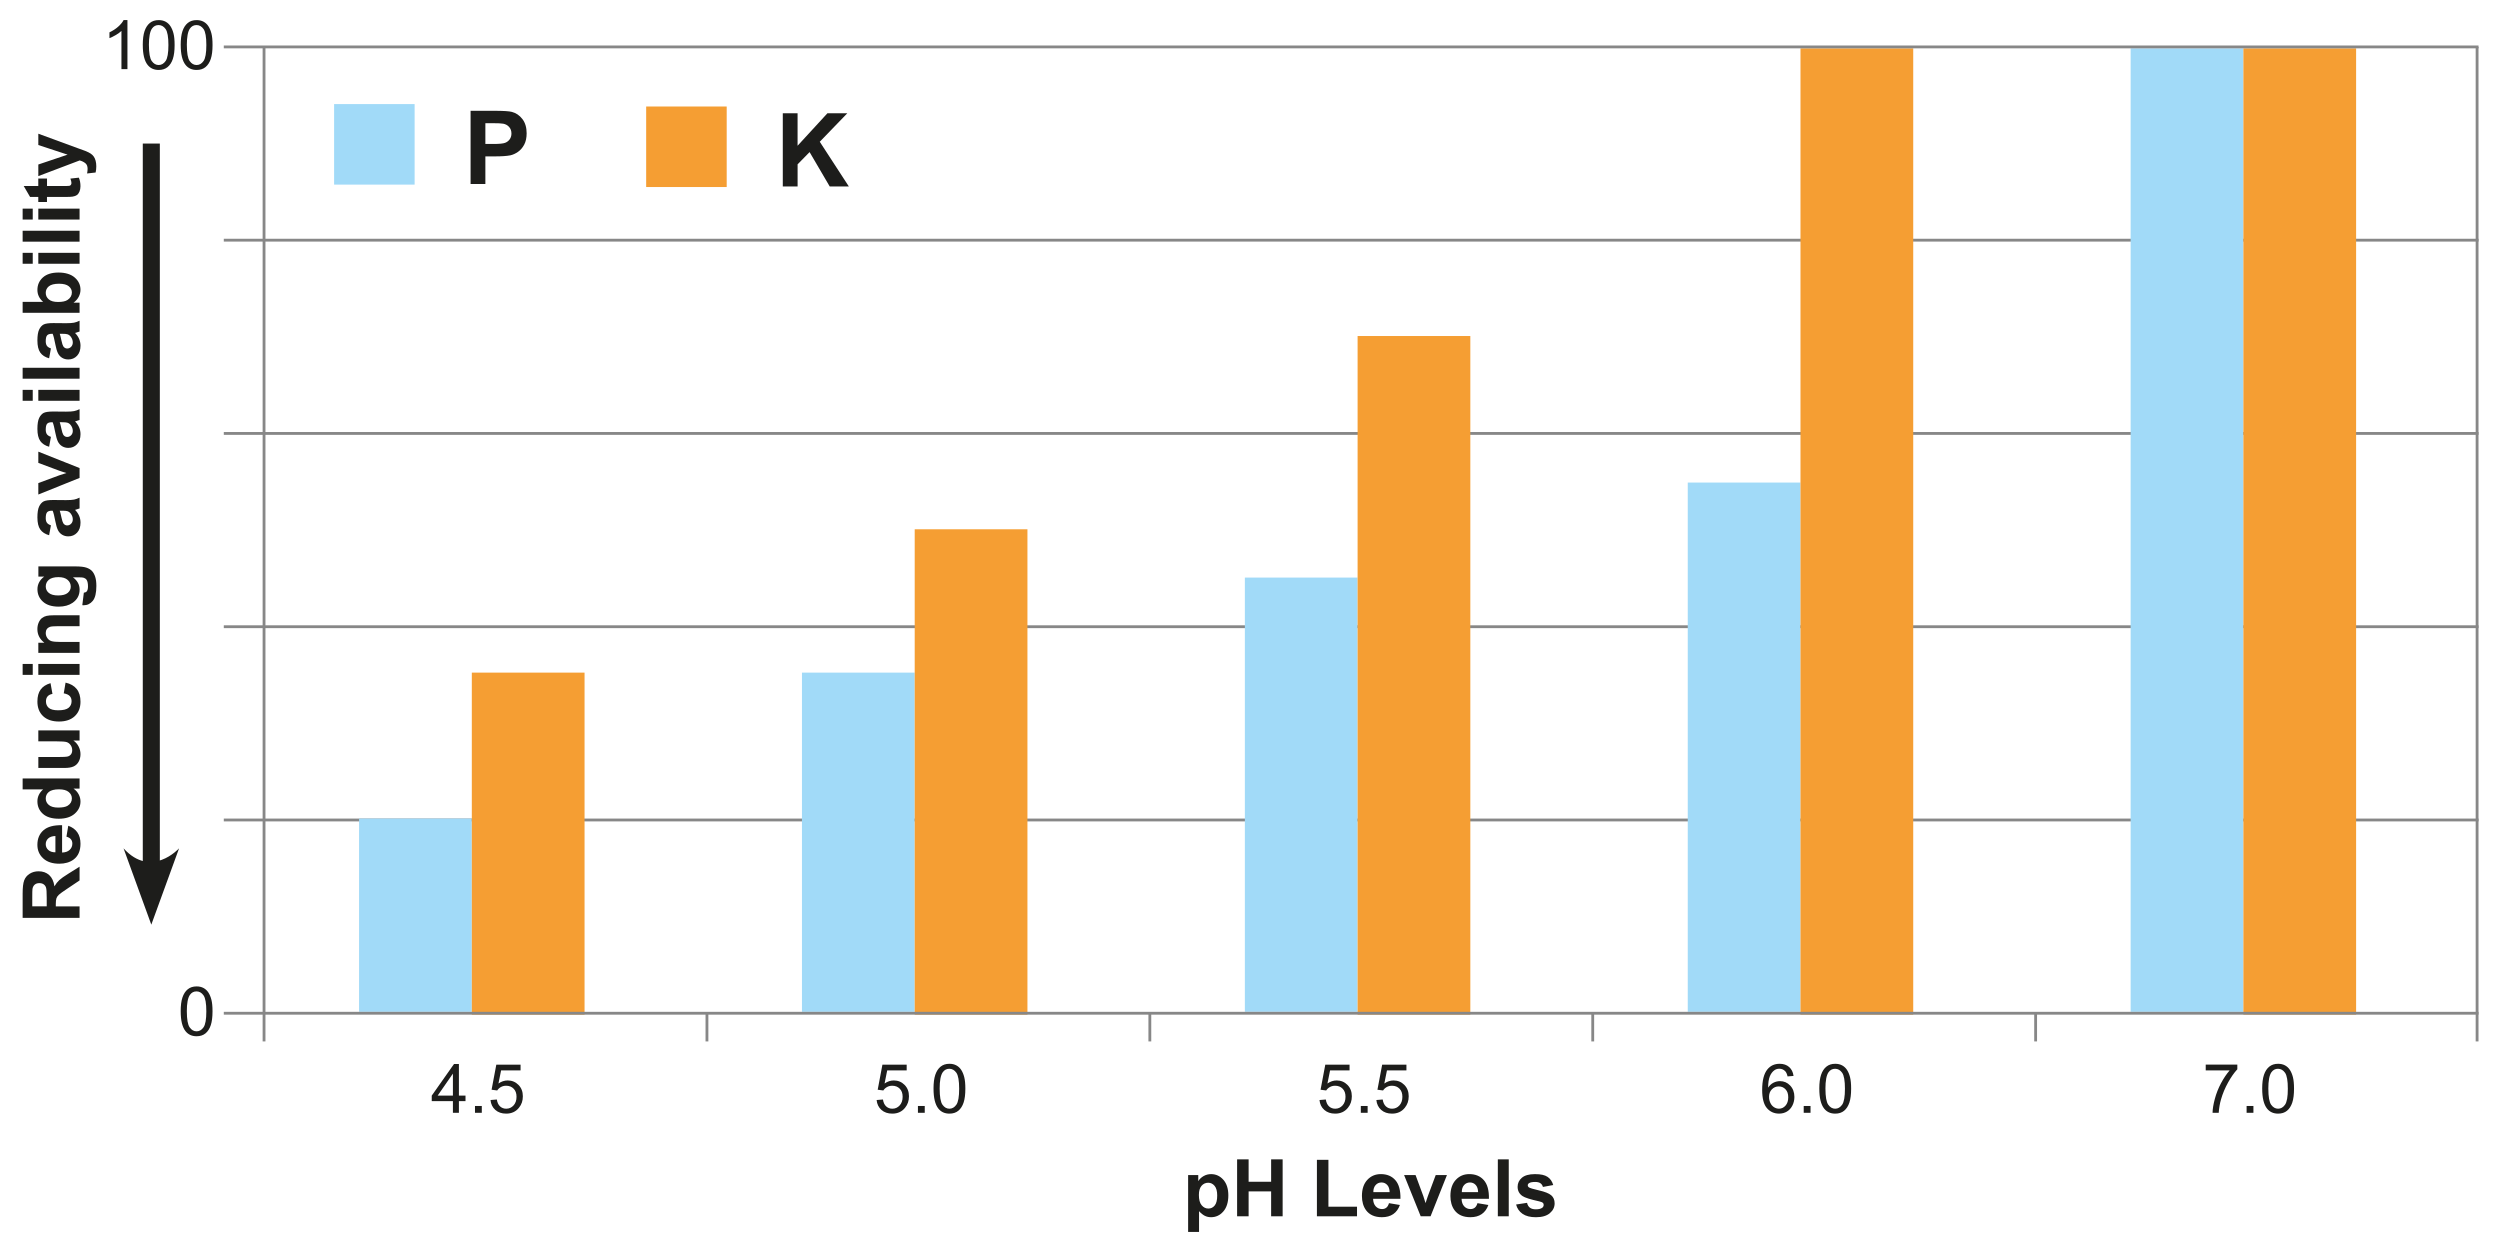 <?xml version="1.0" encoding="UTF-8"?><svg id="Layer_1" xmlns="http://www.w3.org/2000/svg" viewBox="0 0 1280 640"><defs><style>.cls-1{stroke:#1d1d1b;stroke-width:8.73px;}.cls-1,.cls-2{fill:none;}.cls-3{fill:#f59e33;}.cls-4{fill:#fff;}.cls-5{fill:#1d1d1b;}.cls-6{fill:#a1daf8;}.cls-2{stroke:#878787;stroke-width:1.45px;}</style></defs><rect class="cls-4" width="1280" height="640"/><g><line class="cls-2" x1="114.58" y1="419.83" x2="1269" y2="419.83"/><line class="cls-2" x1="114.58" y1="320.88" x2="1269" y2="320.88"/><line class="cls-2" x1="114.58" y1="221.92" x2="1269" y2="221.92"/><line class="cls-2" x1="114.58" y1="122.97" x2="1269" y2="122.97"/><line class="cls-2" x1="135.19" y1="533.21" x2="135.19" y2="24.02"/><line class="cls-2" x1="361.96" y1="533.21" x2="361.96" y2="518.78"/><line class="cls-2" x1="588.72" y1="533.21" x2="588.72" y2="518.78"/><line class="cls-2" x1="815.48" y1="533.21" x2="815.48" y2="518.78"/><line class="cls-2" x1="1042.24" y1="533.21" x2="1042.24" y2="518.78"/><line class="cls-2" x1="1268.27" y1="533.21" x2="1268.27" y2="24.02"/><rect class="cls-6" x="183.84" y="419.1" width="57.72" height="98.95"/><rect class="cls-6" x="171.06" y="53.29" width="41.23" height="41.23"/><rect class="cls-3" x="330.84" y="54.53" width="41.23" height="41.23"/><rect class="cls-6" x="410.6" y="344.38" width="57.72" height="173.67"/><rect class="cls-6" x="637.37" y="295.72" width="57.72" height="222.32"/><rect class="cls-6" x="864.13" y="247.07" width="57.72" height="270.98"/><rect class="cls-6" x="1090.89" y="24.75" width="57.72" height="493.3"/><rect class="cls-3" x="241.57" y="344.38" width="57.72" height="175.13"/><rect class="cls-3" x="468.33" y="270.99" width="57.72" height="248.52"/><rect class="cls-3" x="695.09" y="172.04" width="57.72" height="347.47"/><rect class="cls-3" x="921.85" y="24.75" width="57.72" height="494.75"/><rect class="cls-3" x="1148.61" y="24.75" width="57.72" height="494.75"/><g><path class="cls-5" d="M231.89,569.75v-5.98h-10.84v-2.81l11.4-16.19h2.51v16.19h3.38v2.81h-3.38v5.98h-3.07Zm0-8.79v-11.27l-7.82,11.27h7.82Z"/><path class="cls-5" d="M243.19,569.75v-3.49h3.49v3.49h-3.49Z"/><path class="cls-5" d="M251.16,563.21l3.22-.27c.24,1.57,.79,2.75,1.66,3.54,.87,.79,1.92,1.18,3.14,1.18,1.48,0,2.73-.56,3.75-1.67,1.02-1.11,1.53-2.59,1.53-4.43s-.49-3.13-1.47-4.14c-.98-1.01-2.27-1.52-3.86-1.52-.99,0-1.88,.22-2.68,.67-.8,.45-1.42,1.03-1.88,1.75l-2.88-.38,2.42-12.83h12.42v2.93h-9.97l-1.35,6.72c1.5-1.05,3.07-1.57,4.72-1.57,2.18,0,4.02,.76,5.52,2.27,1.5,1.51,2.25,3.46,2.25,5.83s-.66,4.22-1.98,5.86c-1.6,2.02-3.79,3.03-6.56,3.03-2.27,0-4.13-.64-5.56-1.91-1.44-1.27-2.26-2.96-2.46-5.06Z"/></g><path class="cls-5" d="M92.51,517.81c0-2.95,.3-5.33,.91-7.13,.61-1.8,1.51-3.19,2.71-4.17,1.2-.98,2.71-1.47,4.53-1.47,1.34,0,2.52,.27,3.53,.81,1.01,.54,1.85,1.32,2.51,2.33,.66,1.02,1.18,2.26,1.55,3.72s.56,3.43,.56,5.91c0,2.93-.3,5.3-.9,7.1-.6,1.8-1.5,3.19-2.7,4.18-1.2,.98-2.71,1.47-4.54,1.47-2.41,0-4.3-.86-5.68-2.59-1.65-2.08-2.47-5.46-2.47-10.16Zm3.15,0c0,4.1,.48,6.83,1.44,8.19,.96,1.36,2.14,2.04,3.55,2.04s2.59-.68,3.55-2.04c.96-1.36,1.44-4.09,1.44-8.18s-.48-6.85-1.44-8.2c-.96-1.35-2.16-2.03-3.59-2.03s-2.53,.6-3.38,1.79c-1.06,1.52-1.58,4.34-1.58,8.44Z"/><g><path class="cls-5" d="M65.25,35.39h-3.07V15.84c-.74,.7-1.71,1.41-2.91,2.11s-2.28,1.23-3.23,1.58v-2.97c1.72-.81,3.22-1.78,4.5-2.93,1.28-1.15,2.19-2.26,2.73-3.34h1.98v25.09Z"/><path class="cls-5" d="M73.1,23.06c0-2.95,.3-5.33,.91-7.13,.61-1.8,1.51-3.19,2.71-4.17,1.2-.98,2.71-1.47,4.53-1.47,1.34,0,2.52,.27,3.53,.81,1.01,.54,1.85,1.32,2.51,2.34s1.18,2.26,1.55,3.72c.38,1.46,.56,3.43,.56,5.91,0,2.93-.3,5.3-.9,7.1-.6,1.8-1.5,3.19-2.7,4.18-1.2,.98-2.71,1.47-4.54,1.47-2.41,0-4.3-.86-5.68-2.59-1.65-2.08-2.47-5.47-2.47-10.16Zm3.15,0c0,4.1,.48,6.83,1.44,8.19,.96,1.36,2.14,2.04,3.55,2.04s2.59-.68,3.55-2.05c.96-1.36,1.44-4.09,1.44-8.18s-.48-6.85-1.44-8.2c-.96-1.35-2.16-2.03-3.59-2.03s-2.53,.6-3.38,1.79c-1.06,1.52-1.58,4.33-1.58,8.44Z"/><path class="cls-5" d="M92.52,23.06c0-2.95,.3-5.33,.91-7.13,.61-1.8,1.51-3.19,2.71-4.17,1.2-.98,2.71-1.47,4.53-1.47,1.34,0,2.52,.27,3.53,.81,1.01,.54,1.85,1.32,2.51,2.34s1.18,2.26,1.55,3.72c.38,1.46,.56,3.43,.56,5.91,0,2.93-.3,5.3-.9,7.1-.6,1.8-1.5,3.19-2.7,4.18-1.2,.98-2.71,1.47-4.54,1.47-2.41,0-4.3-.86-5.68-2.59-1.65-2.08-2.47-5.47-2.47-10.16Zm3.15,0c0,4.1,.48,6.83,1.44,8.19,.96,1.36,2.14,2.04,3.55,2.04s2.59-.68,3.55-2.05c.96-1.36,1.44-4.09,1.44-8.18s-.48-6.85-1.44-8.2c-.96-1.35-2.16-2.03-3.59-2.03s-2.53,.6-3.38,1.79c-1.06,1.52-1.58,4.33-1.58,8.44Z"/></g><g><path class="cls-5" d="M448.85,563.21l3.22-.27c.24,1.57,.79,2.75,1.66,3.54,.87,.79,1.92,1.18,3.14,1.18,1.48,0,2.73-.56,3.75-1.67,1.02-1.11,1.53-2.59,1.53-4.43s-.49-3.13-1.47-4.14c-.98-1.01-2.27-1.52-3.86-1.52-.99,0-1.88,.22-2.68,.67-.8,.45-1.42,1.03-1.88,1.75l-2.88-.38,2.42-12.83h12.42v2.93h-9.97l-1.35,6.72c1.5-1.05,3.07-1.57,4.72-1.57,2.18,0,4.02,.76,5.52,2.27,1.5,1.51,2.25,3.46,2.25,5.83s-.66,4.22-1.98,5.86c-1.6,2.02-3.79,3.03-6.56,3.03-2.27,0-4.13-.64-5.56-1.91-1.44-1.27-2.26-2.96-2.46-5.06Z"/><path class="cls-5" d="M469.98,569.75v-3.49h3.49v3.49h-3.49Z"/><path class="cls-5" d="M477.96,557.43c0-2.95,.3-5.33,.91-7.13,.61-1.8,1.51-3.19,2.71-4.17,1.2-.98,2.71-1.47,4.53-1.47,1.34,0,2.52,.27,3.53,.81,1.01,.54,1.85,1.32,2.51,2.33,.66,1.02,1.18,2.26,1.55,3.72s.56,3.43,.56,5.91c0,2.93-.3,5.3-.9,7.1-.6,1.8-1.5,3.19-2.7,4.18-1.2,.98-2.71,1.47-4.54,1.47-2.41,0-4.3-.86-5.68-2.59-1.65-2.08-2.47-5.46-2.47-10.16Zm3.15,0c0,4.1,.48,6.83,1.44,8.19,.96,1.36,2.15,2.04,3.55,2.04s2.59-.68,3.55-2.04c.96-1.36,1.44-4.09,1.44-8.18s-.48-6.85-1.44-8.2c-.96-1.35-2.16-2.03-3.59-2.03s-2.53,.6-3.38,1.79c-1.06,1.52-1.58,4.34-1.58,8.44Z"/></g><g><path class="cls-5" d="M675.6,563.21l3.22-.27c.24,1.57,.79,2.75,1.66,3.54,.87,.79,1.92,1.18,3.14,1.18,1.48,0,2.73-.56,3.75-1.67,1.02-1.11,1.53-2.59,1.53-4.43s-.49-3.13-1.47-4.14c-.98-1.01-2.27-1.52-3.86-1.52-.99,0-1.88,.22-2.68,.67-.8,.45-1.42,1.03-1.88,1.75l-2.88-.38,2.42-12.83h12.42v2.93h-9.97l-1.35,6.72c1.5-1.05,3.07-1.57,4.72-1.57,2.18,0,4.02,.76,5.52,2.27,1.5,1.51,2.25,3.46,2.25,5.83s-.66,4.22-1.98,5.86c-1.6,2.02-3.79,3.03-6.56,3.03-2.27,0-4.13-.64-5.56-1.91-1.44-1.27-2.26-2.96-2.46-5.06Z"/><path class="cls-5" d="M696.74,569.75v-3.49h3.49v3.49h-3.49Z"/><path class="cls-5" d="M704.72,563.21l3.22-.27c.24,1.57,.79,2.75,1.66,3.54,.87,.79,1.92,1.18,3.14,1.18,1.48,0,2.73-.56,3.75-1.67,1.02-1.11,1.53-2.59,1.53-4.43s-.49-3.13-1.47-4.14c-.98-1.01-2.27-1.52-3.86-1.52-.99,0-1.88,.22-2.68,.67-.8,.45-1.42,1.03-1.88,1.75l-2.88-.38,2.42-12.83h12.42v2.93h-9.97l-1.35,6.72c1.5-1.05,3.07-1.57,4.72-1.57,2.18,0,4.02,.76,5.52,2.27,1.5,1.51,2.25,3.46,2.25,5.83s-.66,4.22-1.98,5.86c-1.6,2.02-3.79,3.03-6.56,3.03-2.27,0-4.13-.64-5.56-1.91-1.44-1.27-2.26-2.96-2.46-5.06Z"/></g><g><path class="cls-5" d="M918.28,550.88l-3.05,.24c-.27-1.2-.66-2.08-1.16-2.62-.83-.88-1.85-1.31-3.07-1.31-.98,0-1.84,.27-2.57,.82-.97,.71-1.73,1.73-2.28,3.08-.56,1.35-.85,3.28-.87,5.78,.74-1.12,1.64-1.96,2.71-2.51,1.07-.54,2.19-.82,3.36-.82,2.04,0,3.79,.75,5.22,2.26s2.16,3.45,2.16,5.84c0,1.57-.34,3.03-1.01,4.37-.68,1.35-1.61,2.38-2.79,3.09s-2.52,1.07-4.02,1.07c-2.56,0-4.64-.94-6.26-2.82s-2.42-4.98-2.42-9.3c0-4.83,.89-8.34,2.68-10.53,1.56-1.91,3.65-2.86,6.29-2.86,1.97,0,3.58,.55,4.83,1.65,1.25,1.1,2.01,2.62,2.26,4.57Zm-12.53,10.77c0,1.06,.22,2.07,.67,3.03s1.08,1.7,1.88,2.21c.81,.51,1.65,.76,2.54,.76,1.29,0,2.41-.52,3.34-1.57,.93-1.04,1.4-2.46,1.4-4.26s-.46-3.09-1.38-4.08c-.92-.99-2.08-1.49-3.48-1.49s-2.56,.5-3.53,1.49-1.45,2.3-1.45,3.91Z"/><path class="cls-5" d="M923.5,569.75v-3.49h3.49v3.49h-3.49Z"/><path class="cls-5" d="M931.48,557.43c0-2.95,.3-5.33,.91-7.13,.61-1.8,1.51-3.19,2.71-4.17,1.2-.98,2.71-1.47,4.53-1.47,1.34,0,2.52,.27,3.53,.81,1.01,.54,1.85,1.32,2.51,2.33,.66,1.02,1.18,2.26,1.55,3.72s.56,3.43,.56,5.91c0,2.93-.3,5.3-.9,7.1-.6,1.8-1.5,3.19-2.7,4.18-1.2,.98-2.71,1.47-4.54,1.47-2.41,0-4.3-.86-5.68-2.59-1.65-2.08-2.47-5.46-2.47-10.16Zm3.15,0c0,4.1,.48,6.83,1.44,8.19,.96,1.36,2.15,2.04,3.55,2.04s2.59-.68,3.55-2.04c.96-1.36,1.44-4.09,1.44-8.18s-.48-6.85-1.44-8.2c-.96-1.35-2.16-2.03-3.59-2.03s-2.53,.6-3.38,1.79c-1.06,1.52-1.58,4.34-1.58,8.44Z"/></g><g><path class="cls-5" d="M1129.33,548.04v-2.95h16.18v2.39c-1.59,1.69-3.17,3.94-4.73,6.75s-2.77,5.69-3.62,8.66c-.61,2.09-1,4.38-1.18,6.87h-3.15c.03-1.97,.42-4.34,1.16-7.12,.74-2.78,1.8-5.47,3.18-8.05,1.38-2.58,2.85-4.76,4.41-6.54h-12.24Z"/><path class="cls-5" d="M1150.26,569.75v-3.49h3.49v3.49h-3.49Z"/><path class="cls-5" d="M1158.24,557.43c0-2.95,.3-5.33,.91-7.13,.61-1.8,1.51-3.19,2.71-4.17,1.2-.98,2.71-1.47,4.53-1.47,1.34,0,2.52,.27,3.53,.81,1.01,.54,1.85,1.32,2.51,2.33,.66,1.02,1.18,2.26,1.55,3.72s.56,3.43,.56,5.91c0,2.93-.3,5.3-.9,7.1-.6,1.8-1.5,3.19-2.7,4.18-1.2,.98-2.71,1.47-4.54,1.47-2.41,0-4.3-.86-5.68-2.59-1.65-2.08-2.47-5.46-2.47-10.16Zm3.15,0c0,4.1,.48,6.83,1.44,8.19,.96,1.36,2.15,2.04,3.55,2.04s2.59-.68,3.55-2.04c.96-1.36,1.44-4.09,1.44-8.18s-.48-6.85-1.44-8.2c-.96-1.35-2.16-2.03-3.59-2.03s-2.53,.6-3.38,1.79c-1.06,1.52-1.58,4.34-1.58,8.44Z"/></g><g><path class="cls-5" d="M608.3,601.62h5.21v3.1c.68-1.06,1.59-1.92,2.75-2.58,1.15-.66,2.43-.99,3.84-.99,2.45,0,4.53,.96,6.24,2.88,1.71,1.92,2.57,4.6,2.57,8.03s-.86,6.27-2.58,8.22c-1.72,1.96-3.81,2.93-6.26,2.93-1.17,0-2.22-.23-3.17-.7-.95-.46-1.95-1.26-2.99-2.39v10.64h-5.59v-29.15Zm5.53,10.2c0,2.37,.47,4.13,1.41,5.26,.94,1.13,2.09,1.7,3.44,1.7s2.38-.52,3.24-1.56c.86-1.04,1.29-2.75,1.29-5.12,0-2.21-.44-3.86-1.33-4.93s-1.99-1.61-3.3-1.61-2.5,.53-3.4,1.58c-.9,1.05-1.35,2.62-1.35,4.68Z"/><path class="cls-5" d="M633.4,622.74v-29.15h5.89v11.47h11.53v-11.47h5.89v29.15h-5.89v-12.75h-11.53v12.75h-5.89Z"/><path class="cls-5" d="M674.26,622.74v-28.91h5.89v24h14.64v4.91h-20.52Z"/><path class="cls-5" d="M711.17,616.02l5.57,.93c-.72,2.04-1.85,3.6-3.39,4.66-1.54,1.07-3.48,1.6-5.8,1.6-3.67,0-6.39-1.2-8.15-3.6-1.39-1.92-2.09-4.35-2.09-7.28,0-3.5,.91-6.24,2.74-8.22,1.83-1.98,4.14-2.97,6.94-2.97,3.14,0,5.62,1.04,7.44,3.11s2.68,5.25,2.6,9.54h-14c.04,1.66,.49,2.95,1.35,3.87,.86,.92,1.94,1.38,3.22,1.38,.88,0,1.61-.24,2.21-.72,.6-.48,1.05-1.25,1.35-2.31Zm.32-5.65c-.04-1.62-.46-2.85-1.25-3.69-.79-.84-1.76-1.26-2.9-1.26-1.22,0-2.23,.44-3.02,1.33-.79,.89-1.19,2.09-1.17,3.62h8.35Z"/><path class="cls-5" d="M727.4,622.74l-8.51-21.12h5.87l3.98,10.78,1.15,3.6c.3-.92,.5-1.52,.58-1.81,.19-.6,.38-1.19,.6-1.79l4.02-10.78h5.75l-8.39,21.12h-5.03Z"/><path class="cls-5" d="M756.47,616.02l5.57,.93c-.72,2.04-1.85,3.6-3.39,4.66-1.54,1.07-3.48,1.6-5.8,1.6-3.67,0-6.39-1.2-8.15-3.6-1.39-1.92-2.09-4.35-2.09-7.28,0-3.5,.91-6.24,2.74-8.22,1.83-1.98,4.14-2.97,6.94-2.97,3.14,0,5.62,1.04,7.44,3.11s2.68,5.25,2.6,9.54h-14c.04,1.66,.49,2.95,1.35,3.87,.86,.92,1.94,1.38,3.22,1.38,.88,0,1.61-.24,2.21-.72,.6-.48,1.05-1.25,1.35-2.31Zm.32-5.65c-.04-1.62-.46-2.85-1.25-3.69-.79-.84-1.76-1.26-2.9-1.26-1.22,0-2.23,.44-3.02,1.33-.79,.89-1.19,2.09-1.17,3.62h8.35Z"/><path class="cls-5" d="M766.89,622.74v-29.15h5.59v29.15h-5.59Z"/><path class="cls-5" d="M776.24,616.71l5.61-.86c.24,1.09,.72,1.91,1.45,2.48s1.75,.84,3.06,.84c1.45,0,2.53-.26,3.26-.79,.49-.37,.74-.87,.74-1.49,0-.42-.13-.78-.4-1.05-.28-.26-.9-.51-1.87-.74-4.51-.99-7.37-1.9-8.57-2.72-1.67-1.14-2.5-2.72-2.5-4.75,0-1.83,.72-3.37,2.17-4.61s3.69-1.87,6.72-1.87,5.04,.47,6.44,1.41,2.37,2.33,2.9,4.18l-5.27,.97c-.23-.82-.65-1.45-1.28-1.89-.63-.44-1.53-.66-2.69-.66-1.47,0-2.53,.21-3.16,.62-.42,.29-.64,.67-.64,1.13,0,.4,.19,.74,.56,1.01,.5,.37,2.24,.89,5.22,1.57,2.98,.68,5.05,1.5,6.23,2.49,1.17,.99,1.75,2.38,1.75,4.16,0,1.94-.81,3.6-2.43,4.99-1.62,1.39-4.01,2.09-7.18,2.09-2.88,0-5.15-.58-6.83-1.75-1.68-1.17-2.77-2.75-3.29-4.75Z"/></g><g><path class="cls-5" d="M40.74,469.94H11.59v-12.39c0-3.12,.26-5.38,.79-6.79,.52-1.41,1.46-2.54,2.79-3.39,1.34-.85,2.87-1.27,4.59-1.27,2.19,0,3.99,.64,5.42,1.93,1.43,1.29,2.32,3.21,2.69,5.77,.74-1.27,1.56-2.32,2.45-3.15,.89-.83,2.47-1.95,4.73-3.35l5.69-3.56v7.04l-6.34,4.26c-2.27,1.51-3.7,2.54-4.29,3.1-.59,.56-.99,1.15-1.21,1.77-.22,.62-.33,1.61-.33,2.96v1.19h12.17v5.89Zm-16.82-5.89v-4.35c0-2.82-.12-4.59-.36-5.29-.24-.7-.65-1.25-1.23-1.65-.58-.4-1.31-.6-2.19-.6-.98,0-1.77,.26-2.38,.79-.6,.52-.98,1.26-1.14,2.22-.07,.48-.1,1.91-.1,4.29v4.59h7.4Z"/><path class="cls-5" d="M34.02,428.36l.93-5.57c2.04,.72,3.6,1.85,4.66,3.39,1.07,1.54,1.6,3.48,1.6,5.8,0,3.67-1.2,6.39-3.6,8.15-1.92,1.39-4.35,2.09-7.28,2.09-3.5,0-6.24-.91-8.22-2.74-1.98-1.83-2.97-4.14-2.97-6.94,0-3.14,1.04-5.62,3.11-7.44s5.25-2.68,9.54-2.6v14c1.66-.04,2.95-.49,3.87-1.35,.92-.86,1.38-1.94,1.38-3.22,0-.88-.24-1.61-.72-2.21s-1.25-1.05-2.31-1.35Zm-5.65-.32c-1.62,.04-2.85,.46-3.69,1.25-.84,.79-1.26,1.76-1.26,2.9,0,1.22,.44,2.23,1.33,3.02,.89,.79,2.09,1.19,3.62,1.17v-8.35Z"/><path class="cls-5" d="M40.74,398.57v5.19h-3.1c1.21,.86,2.1,1.88,2.69,3.05,.59,1.17,.88,2.36,.88,3.55,0,2.43-.98,4.5-2.93,6.23-1.96,1.73-4.68,2.6-8.18,2.6s-6.3-.84-8.16-2.53c-1.86-1.68-2.79-3.81-2.79-6.38,0-2.36,.98-4.4,2.94-6.12H11.59v-5.59h29.15Zm-11.02,14.91c2.25,0,3.88-.31,4.89-.93,1.46-.9,2.19-2.16,2.19-3.78,0-1.29-.55-2.38-1.64-3.28-1.09-.9-2.73-1.35-4.9-1.35-2.43,0-4.17,.44-5.24,1.31-1.07,.88-1.6,2-1.6,3.36s.53,2.44,1.58,3.33c1.05,.89,2.63,1.34,4.72,1.34Z"/><path class="cls-5" d="M40.74,379.16h-3.16c1.13,.77,2.02,1.78,2.66,3.03,.65,1.25,.97,2.58,.97,3.97s-.31,2.69-.93,3.82c-.62,1.13-1.5,1.94-2.62,2.45s-2.68,.76-4.67,.76h-13.36v-5.59h9.7c2.97,0,4.79-.1,5.46-.31,.67-.21,1.2-.58,1.59-1.12s.59-1.23,.59-2.07c0-.95-.26-1.81-.79-2.57-.52-.75-1.17-1.27-1.95-1.55-.78-.28-2.67-.42-5.7-.42h-8.91v-5.59h21.12v5.19Z"/><path class="cls-5" d="M25.87,349.77l.99,5.51c-1.1,.19-1.93,.61-2.49,1.26s-.84,1.51-.84,2.56c0,1.39,.48,2.5,1.44,3.33,.96,.83,2.57,1.24,4.82,1.24,2.51,0,4.28-.42,5.31-1.26,1.03-.84,1.55-1.97,1.55-3.39,0-1.06-.3-1.93-.9-2.6-.6-.68-1.64-1.15-3.11-1.43l.93-5.49c2.52,.57,4.42,1.66,5.71,3.28,1.29,1.62,1.93,3.78,1.93,6.5,0,3.09-.97,5.55-2.92,7.39s-4.65,2.75-8.09,2.75-6.2-.92-8.14-2.76c-1.94-1.84-2.91-4.33-2.91-7.48,0-2.57,.55-4.62,1.66-6.13,1.11-1.52,2.79-2.61,5.06-3.27Z"/><path class="cls-5" d="M16.76,345.53h-5.17v-5.59h5.17v5.59Zm23.98,0H19.62v-5.59h21.12v5.59Z"/><path class="cls-5" d="M40.74,315.01v5.59h-10.78c-2.28,0-3.75,.12-4.42,.36-.67,.24-1.19,.63-1.56,1.16-.37,.54-.56,1.18-.56,1.94,0,.97,.27,1.84,.8,2.61,.53,.77,1.23,1.3,2.11,1.58s2.49,.43,4.85,.43h9.56v5.59H19.62v-5.19h3.1c-2.39-1.84-3.58-4.16-3.58-6.96,0-1.23,.22-2.36,.67-3.38,.44-1.02,1.01-1.79,1.7-2.32,.69-.52,1.47-.89,2.35-1.09,.88-.21,2.13-.31,3.76-.31h13.12Z"/><path class="cls-5" d="M42.14,309.86l.78-6.38c.74-.11,1.25-.35,1.53-.74,.4-.53,.6-1.37,.6-2.5,0-1.46-.22-2.55-.66-3.28-.29-.49-.76-.86-1.41-1.11-.46-.17-1.32-.26-2.56-.26h-3.08c2.28,1.67,3.42,3.78,3.42,6.32,0,2.84-1.2,5.08-3.6,6.74-1.9,1.3-4.26,1.95-7.08,1.95-3.54,0-6.24-.85-8.11-2.56-1.87-1.7-2.8-3.82-2.8-6.35s1.15-4.77,3.44-6.46h-2.96v-5.23h18.95c2.49,0,4.35,.21,5.59,.62s2.2,.99,2.9,1.73c.7,.74,1.25,1.73,1.65,2.97,.4,1.24,.6,2.81,.6,4.7,0,3.58-.61,6.12-1.84,7.62-1.23,1.5-2.78,2.25-4.66,2.25-.19,0-.41,0-.68-.02Zm-12.39-4.99c2.24,0,3.88-.43,4.92-1.3,1.04-.87,1.56-1.94,1.56-3.21,0-1.37-.53-2.52-1.6-3.46-1.07-.94-2.65-1.41-4.74-1.41s-3.81,.45-4.87,1.35c-1.06,.9-1.59,2.04-1.59,3.42s.52,2.44,1.56,3.31c1.04,.87,2.63,1.3,4.76,1.3Z"/><path class="cls-5" d="M26.07,268.97l-.92,5.07c-2.04-.57-3.55-1.55-4.53-2.94-.98-1.39-1.47-3.46-1.47-6.2,0-2.49,.3-4.35,.88-5.57,.59-1.22,1.34-2.08,2.25-2.58,.91-.5,2.58-.75,5-.75l6.52,.06c1.86,0,3.22-.09,4.11-.27s1.83-.51,2.83-1v5.53c-.37,.15-.92,.33-1.65,.54-.33,.09-.55,.16-.66,.2,.93,.96,1.62,1.98,2.09,3.06s.7,2.25,.7,3.48c0,2.17-.59,3.89-1.77,5.14-1.18,1.25-2.67,1.88-4.47,1.88-1.19,0-2.26-.29-3.19-.86s-1.65-1.37-2.15-2.4-.93-2.51-1.3-4.44c-.49-2.61-.95-4.42-1.37-5.43h-.56c-1.07,0-1.84,.27-2.3,.8s-.69,1.53-.69,3c0,1,.2,1.77,.59,2.33s1.08,1.01,2.06,1.35Zm4.53-7.48c.24,.72,.52,1.85,.85,3.4,.33,1.55,.66,2.57,.97,3.04,.52,.73,1.17,1.09,1.97,1.09s1.46-.29,2.03-.88c.57-.58,.85-1.33,.85-2.23,0-1.01-.33-1.97-.99-2.88-.5-.68-1.12-1.12-1.85-1.33-.48-.15-1.39-.22-2.72-.22h-1.11Z"/><path class="cls-5" d="M40.74,244.69l-21.12,8.51v-5.87l10.78-3.98,3.6-1.15c-.91-.3-1.52-.5-1.81-.58-.6-.19-1.19-.38-1.79-.6l-10.78-4.02v-5.75l21.12,8.39v5.03Z"/><path class="cls-5" d="M26.07,223.67l-.92,5.07c-2.04-.57-3.55-1.55-4.53-2.94-.98-1.39-1.47-3.46-1.47-6.2,0-2.49,.3-4.35,.88-5.57,.59-1.22,1.34-2.08,2.25-2.58,.91-.5,2.58-.75,5-.75l6.52,.06c1.86,0,3.22-.09,4.11-.27s1.83-.51,2.83-1v5.53c-.37,.15-.92,.33-1.65,.54-.33,.09-.55,.16-.66,.2,.93,.96,1.62,1.98,2.09,3.06s.7,2.25,.7,3.48c0,2.17-.59,3.89-1.77,5.14-1.18,1.25-2.67,1.88-4.47,1.88-1.19,0-2.26-.29-3.19-.86s-1.65-1.37-2.15-2.4-.93-2.51-1.3-4.44c-.49-2.61-.95-4.42-1.37-5.43h-.56c-1.07,0-1.84,.27-2.3,.8s-.69,1.53-.69,3c0,1,.2,1.77,.59,2.33s1.08,1.01,2.06,1.35Zm4.53-7.48c.24,.72,.52,1.85,.85,3.4,.33,1.55,.66,2.57,.97,3.04,.52,.73,1.17,1.09,1.97,1.09s1.46-.29,2.03-.88c.57-.58,.85-1.33,.85-2.23,0-1.01-.33-1.97-.99-2.88-.5-.68-1.12-1.12-1.85-1.33-.48-.15-1.39-.22-2.72-.22h-1.11Z"/><path class="cls-5" d="M16.76,205.2h-5.17v-5.59h5.17v5.59Zm23.98,0H19.62v-5.59h21.12v5.59Z"/><path class="cls-5" d="M40.74,193.89H11.59v-5.59h29.15v5.59Z"/><path class="cls-5" d="M26.07,178.39l-.92,5.07c-2.04-.57-3.55-1.55-4.53-2.94-.98-1.39-1.47-3.46-1.47-6.2,0-2.49,.3-4.35,.88-5.57,.59-1.22,1.34-2.08,2.25-2.58,.91-.5,2.58-.75,5-.75l6.52,.06c1.86,0,3.22-.09,4.11-.27,.88-.18,1.83-.51,2.83-1v5.53c-.37,.15-.92,.33-1.65,.54-.33,.09-.55,.16-.66,.2,.93,.95,1.62,1.98,2.09,3.06,.46,1.09,.7,2.25,.7,3.48,0,2.17-.59,3.89-1.77,5.14-1.18,1.25-2.67,1.88-4.47,1.88-1.19,0-2.26-.28-3.19-.85-.93-.57-1.65-1.37-2.15-2.4-.5-1.03-.93-2.51-1.3-4.44-.49-2.61-.95-4.42-1.37-5.43h-.56c-1.07,0-1.84,.27-2.3,.8-.46,.53-.69,1.53-.69,3,0,.99,.2,1.77,.59,2.33,.39,.56,1.08,1.01,2.06,1.35Zm4.53-7.48c.24,.72,.52,1.85,.85,3.4,.33,1.55,.66,2.57,.97,3.04,.52,.73,1.17,1.09,1.97,1.09s1.46-.29,2.03-.88c.57-.58,.85-1.33,.85-2.23,0-1.01-.33-1.97-.99-2.88-.5-.68-1.12-1.12-1.85-1.33-.48-.15-1.39-.22-2.72-.22h-1.11Z"/><path class="cls-5" d="M40.74,160.16H11.59v-5.59h10.5c-1.96-1.72-2.94-3.76-2.94-6.12,0-2.57,.93-4.7,2.79-6.38,1.86-1.68,4.54-2.53,8.02-2.53s6.38,.86,8.33,2.58,2.92,3.8,2.92,6.25c0,1.21-.3,2.4-.9,3.57-.6,1.17-1.49,2.18-2.67,3.03h3.1v5.19Zm-11.02-5.55c2.19,0,3.81-.34,4.85-1.03,1.48-.97,2.23-2.25,2.23-3.86,0-1.23-.53-2.28-1.58-3.15-1.05-.87-2.71-1.3-4.98-1.3-2.41,0-4.15,.44-5.22,1.31-1.07,.88-1.6,2-1.6,3.36s.52,2.45,1.56,3.34c1.04,.89,2.62,1.33,4.74,1.33Z"/><path class="cls-5" d="M16.76,135.04h-5.17v-5.59h5.17v5.59Zm23.98,0H19.62v-5.59h21.12v5.59Z"/><path class="cls-5" d="M40.74,123.73H11.59v-5.59h29.15v5.59Z"/><path class="cls-5" d="M16.76,112.41h-5.17v-5.59h5.17v5.59Zm23.98,0H19.62v-5.59h21.12v5.59Z"/><path class="cls-5" d="M19.62,91.42h4.45v3.82h8.51c1.72,0,2.73-.04,3.01-.11,.29-.07,.52-.24,.71-.5,.19-.26,.28-.57,.28-.94,0-.52-.18-1.27-.54-2.25l4.33-.48c.56,1.3,.83,2.77,.83,4.41,0,1.01-.17,1.92-.51,2.72s-.78,1.4-1.31,1.78-1.26,.64-2.18,.79c-.65,.12-1.96,.18-3.94,.18h-9.21v2.57h-4.45v-2.57h-4.2l-3.26-5.61h7.46v-3.82Z"/><path class="cls-5" d="M19.62,90.18v-5.95l14.99-5.05-14.99-4.93v-5.79l20.32,7.46,3.68,1.33c1.23,.49,2.17,.96,2.82,1.4,.65,.44,1.18,.95,1.58,1.53,.4,.58,.72,1.29,.94,2.13s.34,1.79,.34,2.85-.11,2.13-.34,3.16l-4.37,.5c.17-.88,.26-1.66,.26-2.37,0-1.3-.38-2.26-1.14-2.88s-1.73-1.1-2.91-1.43l-21.18,8.03Z"/></g><path class="cls-5" d="M240.94,94.21V56.73h12.14c4.6,0,7.6,.19,9,.56,2.15,.56,3.95,1.79,5.39,3.67,1.45,1.88,2.17,4.32,2.17,7.3,0,2.3-.42,4.24-1.25,5.8-.83,1.57-1.9,2.8-3.18,3.69-1.29,.89-2.59,1.49-3.92,1.78-1.81,.36-4.42,.54-7.85,.54h-4.93v14.14h-7.57Zm7.57-31.14v10.64h4.14c2.98,0,4.98-.2,5.98-.59s1.79-1.01,2.37-1.84c.57-.83,.86-1.81,.86-2.91,0-1.36-.4-2.49-1.2-3.38-.8-.89-1.82-1.44-3.04-1.66-.9-.17-2.72-.26-5.45-.26h-3.66Z"/><path class="cls-5" d="M400.79,95.47V57.98h7.57v16.64l15.29-16.64h10.18l-14.11,14.6,14.88,22.88h-9.79l-10.3-17.59-6.14,6.26v11.33h-7.57Z"/><line class="cls-2" x1="114.58" y1="518.78" x2="1269" y2="518.78"/><line class="cls-2" x1="114.58" y1="24.02" x2="1269" y2="24.02"/><line class="cls-1" x1="77.47" y1="73.5" x2="77.47" y2="450.09"/><path class="cls-5" d="M77.47,473.42l14.22-39.08s-14.22,15.74-28.44,0l14.22,39.08"/></g></svg>